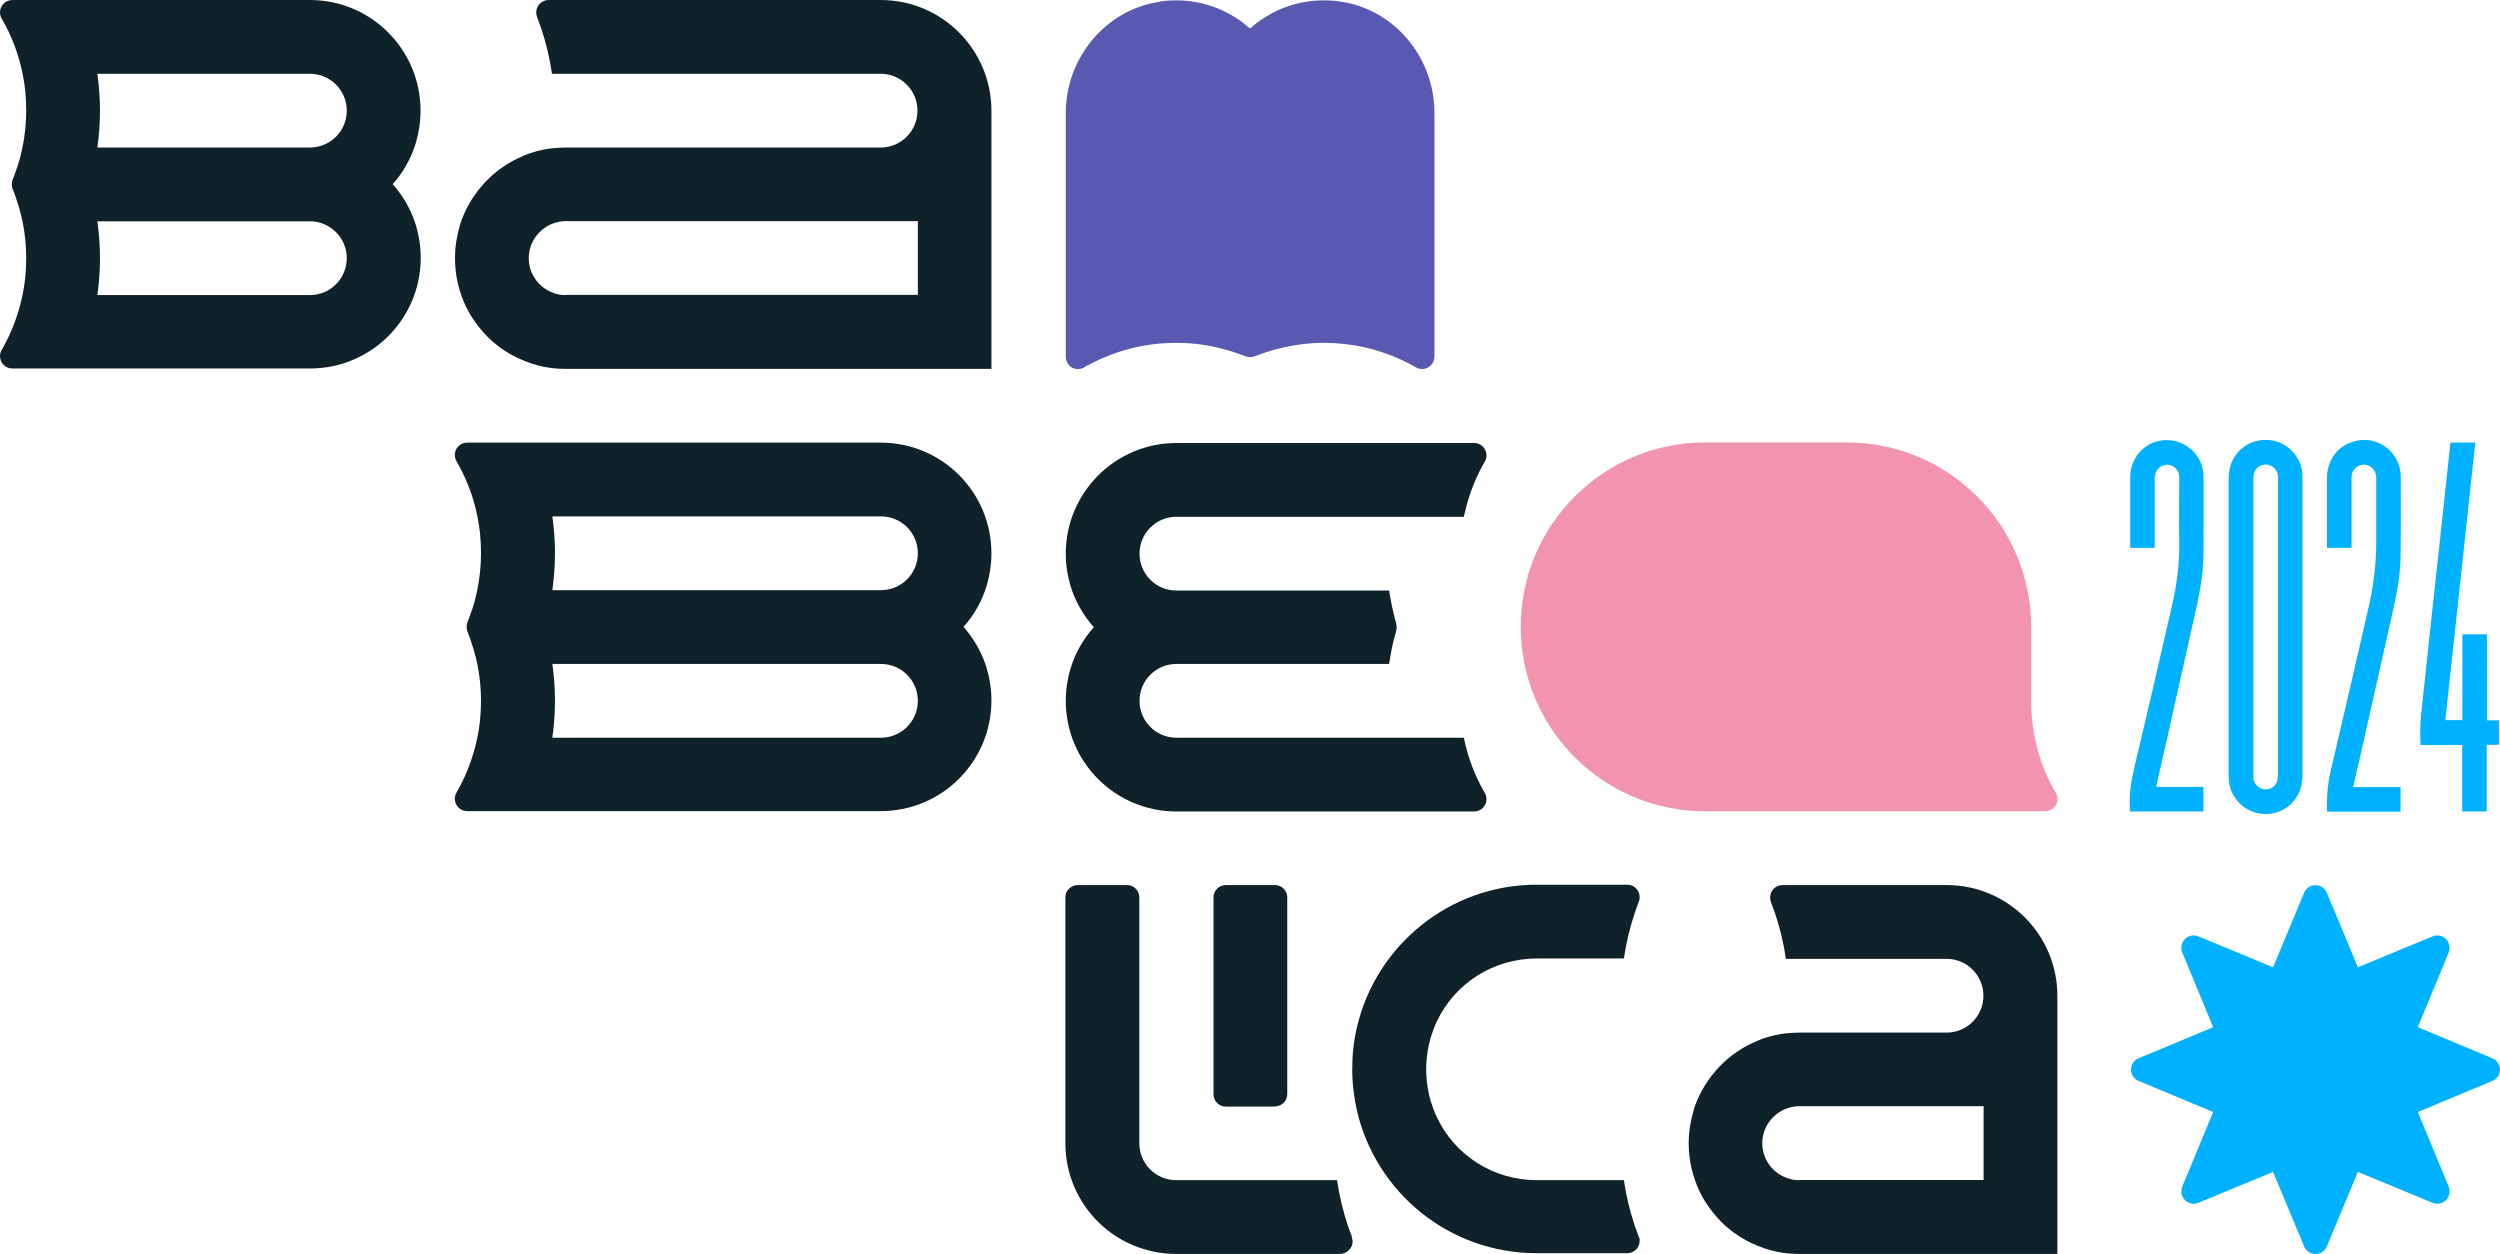 <?xml version="1.0" encoding="UTF-8"?>
<svg id="Calque_2" data-name="Calque 2" xmlns="http://www.w3.org/2000/svg" viewBox="0 0 133.52 66.97">
  <defs>
    <style>
      .cls-1 {
        fill: #00b1ff;
      }

      .cls-1, .cls-2, .cls-3, .cls-4 {
        stroke-width: 0px;
      }

      .cls-2 {
        fill: #f294ad;
      }

      .cls-3 {
        fill: #0f2129;
      }

      .cls-4 {
        fill: #5959b2;
      }
    </style>
  </defs>
  <g id="Calque_1-2" data-name="Calque 1">
    <g>
      <g>
        <path class="cls-3" d="M90.52,59.09c-.03.08-.06.17-.08.26-.16.54-.25,1.12-.25,1.72,0,.91.21,1.77.57,2.54,0,0,0,0,0,0,.1.2.2.4.32.58.24.38.52.73.83,1.05.47.47,1.02.86,1.63,1.15.25.12.51.22.78.31.56.18,1.15.27,1.77.27h13.79v-13.79c0-3.26-2.65-5.91-5.91-5.91h-8.77c-.36,0-.66.29-.66.66,0,.07.01.13.03.2,0,0,0,0,0,.01,0,.02.02.04.02.06,0,0,0,0,0,0,.07.19.14.38.21.57.26.78.46,1.6.58,2.44h8.58c1.09,0,1.97.88,1.97,1.97s-.88,1.97-1.97,1.97h-7.88c-.24,0-.48.02-.71.04-.37.04-.72.12-1.06.23-.27.08-.52.19-.77.31-.56.27-1.07.62-1.51,1.04-.12.11-.23.23-.34.35-.17.19-.33.39-.47.6-.03.04-.06.08-.08.12-.02.03-.04.06-.06.09-.12.19-.22.38-.32.58-.08.17-.15.33-.22.51-.01.03-.02.05-.02.07ZM96.09,63.03c-.24,0-.48-.04-.69-.13-.75-.28-1.28-1-1.28-1.84s.53-1.56,1.28-1.85c.22-.08.45-.13.69-.13h9.85v3.94h-9.85Z"/>
        <path class="cls-3" d="M24.63,11.82c-.03.08-.06.17-.08.26-.16.54-.25,1.12-.25,1.72,0,.91.21,1.77.57,2.54,0,0,0,0,0,0,.1.2.2.4.32.58.24.38.52.73.83,1.05.47.47,1.02.86,1.63,1.15.25.12.51.22.78.31.56.18,1.15.27,1.77.27h22.75V5.91c0-3.26-2.65-5.91-5.91-5.91h-17.74c-.36,0-.66.29-.66.66,0,.07.01.13.03.2,0,0,0,0,0,.01,0,.02.02.04.02.06,0,0,0,0,0,0,.07.19.14.38.21.57.26.78.46,1.6.58,2.44h17.55c1.09,0,1.97.88,1.97,1.97s-.88,1.97-1.97,1.97h-16.84c-.24,0-.48.02-.71.04-.37.04-.72.12-1.06.23-.27.08-.52.19-.77.31-.56.27-1.07.62-1.51,1.04-.12.11-.23.23-.34.35-.17.19-.33.39-.47.6-.03.04-.06.08-.08.12-.02.03-.04.06-.06.09-.12.19-.22.38-.32.58-.08.17-.15.33-.22.51-.01.03-.02.05-.02.07ZM30.21,15.76c-.24,0-.48-.04-.69-.13-.75-.28-1.28-1-1.28-1.84s.53-1.56,1.28-1.85c.22-.08.45-.13.69-.13h18.81v3.94h-18.81Z"/>
        <path class="cls-3" d="M79.29,42.33s-.05-.1-.08-.14c-.45-.81-.79-1.69-.99-2.62-.01-.06-.03-.11-.04-.17h-15.35c-1.09,0-1.97-.88-1.97-1.97s.88-1.97,1.97-1.97h11.36c.09-.61.21-1.2.38-1.77,0,0,0-.02,0-.02.02-.06.02-.11.02-.17s0-.12-.02-.17c0,0,0-.02,0-.02-.16-.58-.29-1.17-.38-1.77h-11.36c-1.09,0-1.97-.88-1.97-1.97s.88-1.97,1.97-1.97h15.35c.01-.06.02-.11.04-.17.21-.93.54-1.81.99-2.62.03-.05.05-.1.08-.14h0c.06-.1.1-.22.1-.35,0-.36-.29-.66-.66-.66h-15.9c-3.26,0-5.91,2.65-5.91,5.91,0,.6.09,1.17.25,1.71.25.83.69,1.59,1.25,2.22-.57.63-1,1.39-1.25,2.22-.16.54-.25,1.12-.25,1.71,0,1.63.66,3.11,1.73,4.18,1.07,1.07,2.55,1.73,4.18,1.73h15.9c.36,0,.66-.29.66-.66,0-.13-.04-.25-.1-.35h0Z"/>
        <path class="cls-3" d="M72.21,66.06c-.08-.19-.15-.39-.22-.59-.26-.78-.46-1.6-.58-2.44h-8.59c-1.09,0-1.97-.88-1.97-1.97v-11.82h0v-1.31c0-.36-.29-.66-.66-.66h-2.63c-.36,0-.66.29-.66.66v13.13c0,1.63.66,3.11,1.73,4.18.62.62,1.37,1.1,2.21,1.39.62.22,1.28.34,1.97.34h8.74c.36,0,.68-.28.69-.64,0-.1-.02-.19-.05-.27h0Z"/>
        <path class="cls-3" d="M20.96,9.85c.57-.63,1-1.39,1.25-2.22.16-.54.25-1.12.25-1.72,0-1.63-.66-3.11-1.73-4.18-1.07-1.07-2.55-1.73-4.18-1.73H.66c-.36,0-.66.29-.66.66,0,.11.03.22.08.31.03.06.07.12.1.18.45.81.79,1.69.99,2.62.01.06.03.13.04.19.06.3.11.6.14.91.03.34.05.68.05,1.03,0,.68-.07,1.34-.2,1.97-.01.06-.02.11-.04.17,0,.02,0,.04-.01.06-.08.36-.18.71-.31,1.05-.05.15-.1.29-.16.43-.03.08-.05.16-.05.26s.02.18.05.26c.06.14.11.29.16.43.12.34.22.69.31,1.05,0,.02,0,.04.01.06.01.06.03.11.04.17.13.64.2,1.3.2,1.97,0,.35-.02.69-.05,1.03-.03.31-.08.61-.14.91-.01.06-.03.13-.04.19-.21.93-.54,1.81-.99,2.62-.03.06-.07.12-.1.18-.05.09-.08.2-.08.31,0,.36.29.66.66.66h15.9c1.63,0,3.11-.66,4.18-1.73,1.07-1.07,1.73-2.55,1.73-4.18,0-.6-.09-1.17-.25-1.72-.25-.83-.69-1.59-1.25-2.22ZM16.56,15.76H5.2c.09-.64.14-1.3.14-1.97s-.05-1.33-.14-1.97h11.35c1.09,0,1.97.88,1.97,1.97s-.88,1.97-1.97,1.97ZM16.56,7.88H5.2c.09-.65.14-1.3.14-1.97s-.05-1.32-.14-1.97h11.35c1.09,0,1.97.88,1.97,1.97s-.88,1.97-1.97,1.97Z"/>
        <path class="cls-3" d="M51.45,33.49c.57-.63,1-1.39,1.25-2.22.16-.54.25-1.12.25-1.72,0-1.63-.66-3.11-1.73-4.18-1.07-1.07-2.55-1.73-4.18-1.73h-22.09c-.36,0-.66.29-.66.66,0,.11.03.22.08.31.03.06.07.12.1.18.45.81.79,1.69.99,2.62.01.06.03.13.04.19.06.3.11.6.14.91.03.34.05.68.05,1.03,0,.68-.07,1.34-.2,1.97-.01.06-.02.11-.04.17,0,.02,0,.04-.01.06-.08.36-.18.71-.31,1.05-.05.15-.1.29-.16.43-.03.08-.05.16-.05.26s.02.18.05.26c.06.14.11.29.16.43.12.34.22.69.31,1.05,0,.02,0,.04.01.06.01.06.03.11.04.17.13.64.2,1.3.2,1.97,0,.35-.02.69-.05,1.03-.03.31-.08.61-.14.91-.01.06-.03.13-.04.19-.21.93-.54,1.81-.99,2.62-.03.06-.07.12-.1.18-.05.09-.08.2-.08.31,0,.36.29.66.66.66h22.09c1.63,0,3.11-.66,4.18-1.73,1.07-1.07,1.73-2.55,1.73-4.18,0-.6-.09-1.17-.25-1.72-.25-.83-.69-1.59-1.25-2.22ZM47.05,39.4h-17.55c.09-.64.14-1.3.14-1.97s-.05-1.33-.14-1.97h17.55c1.09,0,1.97.88,1.97,1.97s-.88,1.97-1.97,1.97ZM47.05,31.52h-17.55c.09-.65.14-1.3.14-1.97s-.05-1.32-.14-1.97h17.55c1.09,0,1.97.88,1.97,1.97s-.88,1.97-1.97,1.97Z"/>
        <path class="cls-3" d="M68.09,59.09c.36,0,.66-.29.66-.66v-9.19h0v-1.31c0-.36-.29-.66-.66-.66h-1.31s-1.31,0-1.31,0c-.36,0-.66.29-.66.66v10.51c0,.36.29.66.66.66h2.63Z"/>
        <path class="cls-3" d="M87.54,66.1s-.02-.04-.02-.06c0,0,0,0,0,0-.07-.19-.14-.38-.21-.57-.26-.78-.46-1.6-.58-2.44h-4.65c-2.33,0-4.38-1.33-5.34-3.36-.13-.27-.23-.55-.32-.84-.04-.12-.07-.25-.1-.38-.1-.44-.15-.89-.15-1.34s.05-.9.15-1.34c.03-.13.06-.25.1-.38.09-.29.19-.57.32-.84.96-2.03,3.01-3.36,5.34-3.36h4.65c.12-.84.32-1.65.58-2.44.07-.2.14-.4.22-.6,0,0,0,0,0,0,.03-.07.04-.15.04-.24,0-.36-.29-.66-.66-.66h-4.84c-4.67,0-8.59,3.26-9.6,7.62-.17.72-.25,1.46-.25,2.22s.09,1.51.25,2.22c1.01,4.37,4.92,7.62,9.6,7.62h4.84c.36,0,.66-.29.66-.66,0-.07,0-.13-.03-.2,0,0,0,0,0-.01Z"/>
      </g>
      <path class="cls-4" d="M61.96.09c-2.92.42-5.04,3.01-5.04,5.95v9.67s0,2.04,0,2.04v1.29c0,.28.17.56.44.64s.52,0,.68-.16c0,0,.02,0,.03.01.81-.45,1.69-.78,2.62-.99.07-.01.13-.03.2-.04.63-.13,1.28-.19,1.94-.19.74,0,1.45.08,2.14.24.02,0,.04.01.06.02.36.08.71.18,1.05.3l.47.17c.14.05.29.05.43,0l.47-.17c.34-.12.69-.22,1.05-.3.02,0,.04-.01.06-.02.69-.15,1.41-.24,2.14-.24.67,0,1.31.07,1.94.19.07.01.13.03.2.04.93.21,1.81.54,2.62.99.11.06.06.03.16.09h0c.1.05.21.09.33.09.36,0,.66-.29.66-.66h0v-3.35s0-9.67,0-9.67c0-2.95-2.12-5.53-5.04-5.95-1.83-.26-3.53.32-4.77,1.41-.02.02-.06.02-.08,0-1.24-1.09-2.94-1.67-4.77-1.41Z"/>
      <path class="cls-1" d="M129.13,54.86l3.98,1.66c.54.22.54.99,0,1.21l-3.98,1.66,1.65,3.99c.22.54-.32,1.08-.86.86l-3.99-1.65-1.66,3.98c-.22.54-.99.54-1.21,0l-1.66-3.98-3.99,1.65c-.54.22-1.08-.32-.86-.86l1.65-3.99-3.98-1.66c-.54-.22-.54-.99,0-1.21l3.98-1.66-1.65-3.99c-.22-.54.32-1.08.86-.86l3.99,1.65,1.66-3.98c.22-.54.99-.54,1.21,0l1.66,3.98,3.99-1.65c.54-.22,1.08.32.86.86l-1.65,3.99Z"/>
      <path class="cls-2" d="M91.07,43.33c-5.44,0-9.85-4.41-9.85-9.85h0c0-5.44,4.41-9.85,9.85-9.85h7.56s0,0,0,0c5.44,0,9.85,4.41,9.85,9.85v3.95s0,0,0,0h0s0,.01,0,.02c0,1.77.47,3.44,1.3,4.87h0c.09.13.13.3.1.47-.05.32-.36.54-.68.54h-3.3s-7.26,0-7.26,0h-7.56Z"/>
      <g>
        <path class="cls-1" d="M122.97,34.95c0-3.15,0-6.31,0-9.46,0-.54-.18-1-.56-1.4-.81-.86-2.26-.78-2.97.17-.28.37-.4.78-.41,1.24h0v.02s0,.01,0,.02c0,.28,0,.57,0,.85,0,5.03,0,10.06,0,15.09,0,.54.18,1,.56,1.4.81.86,2.26.78,2.97-.17.28-.38.41-.8.41-1.27,0-2.16,0-4.32,0-6.48h0ZM121.66,41.42c0,.37-.16.62-.46.71-.4.12-.81-.15-.85-.57,0-.05,0-.1,0-.16,0-2.15,0-4.3,0-6.45h0c0-.49,0-.97,0-1.46,0-2.65,0-5.29,0-7.94,0-.37.16-.62.46-.71.4-.12.81.15.85.57,0,.05,0,.1,0,.16,0,2.64,0,5.27,0,7.91h0c0,2.65,0,5.29,0,7.94Z"/>
        <path class="cls-1" d="M115.1,23.6c-.81.28-1.33,1.02-1.33,1.91,0,1.21,0,2.42,0,3.63,0,.04,0,.08,0,.12h1.31v-.16c0-1.17,0-2.34,0-3.51,0-.08,0-.16.02-.23.07-.4.51-.65.88-.49.29.13.41.35.41.67,0,1.13-.02,2.25,0,3.38.02,1.17-.13,2.31-.39,3.44-.66,2.87-1.32,5.74-2,8.6-.17.7-.29,1.4-.25,2.12,0,.09,0,.17,0,.26h3.93v-1.31h-2.51s0-.05,0-.06c.19-.87.39-1.74.59-2.61.52-2.34,1.05-4.68,1.57-7.02.2-.9.34-1.82.35-2.75.01-.86.01-1.71.01-2.57,0-.55.01-1.11-.01-1.66-.06-1.3-1.37-2.17-2.6-1.75Z"/>
        <path class="cls-1" d="M125.98,40.73c.6-2.67,1.2-5.34,1.8-8.01.22-.98.41-1.96.43-2.96.02-1.43.01-2.87.01-4.3,0-.13-.01-.25-.04-.38-.18-.94-1.07-1.7-2.14-1.57-1.06.13-1.76.95-1.76,2.02,0,1.2,0,2.39,0,3.59v.14h1.31v-.17c0-1.17,0-2.35,0-3.52,0-.08,0-.16.02-.23.09-.47.65-.68,1.03-.39.2.15.27.36.27.61,0,1.11,0,2.22,0,3.33,0,1.14-.12,2.27-.37,3.38-.68,2.95-1.35,5.9-2.05,8.84-.17.72-.23,1.44-.21,2.18,0,.02,0,.04.01.06h3.92v-1.31h-2.52s0-.07.01-.09c.09-.4.18-.81.27-1.21Z"/>
        <path class="cls-1" d="M132.82,38.46v-4.58h-1.31v4.58h-.91c.54-4.95,1.07-9.88,1.6-14.82h-1.32s-.02.09-.02.13c-.14,1.33-.29,2.66-.43,3.99-.12,1.1-.24,2.21-.36,3.31-.11,1.02-.22,2.03-.33,3.05-.09.84-.18,1.68-.27,2.53-.11,1-.25,1.99-.2,3,0,.04,0,.08,0,.14h2.23v3.55h1.31v-3.56h.65v-1.31h-.65Z"/>
      </g>
    </g>
  </g>
</svg>